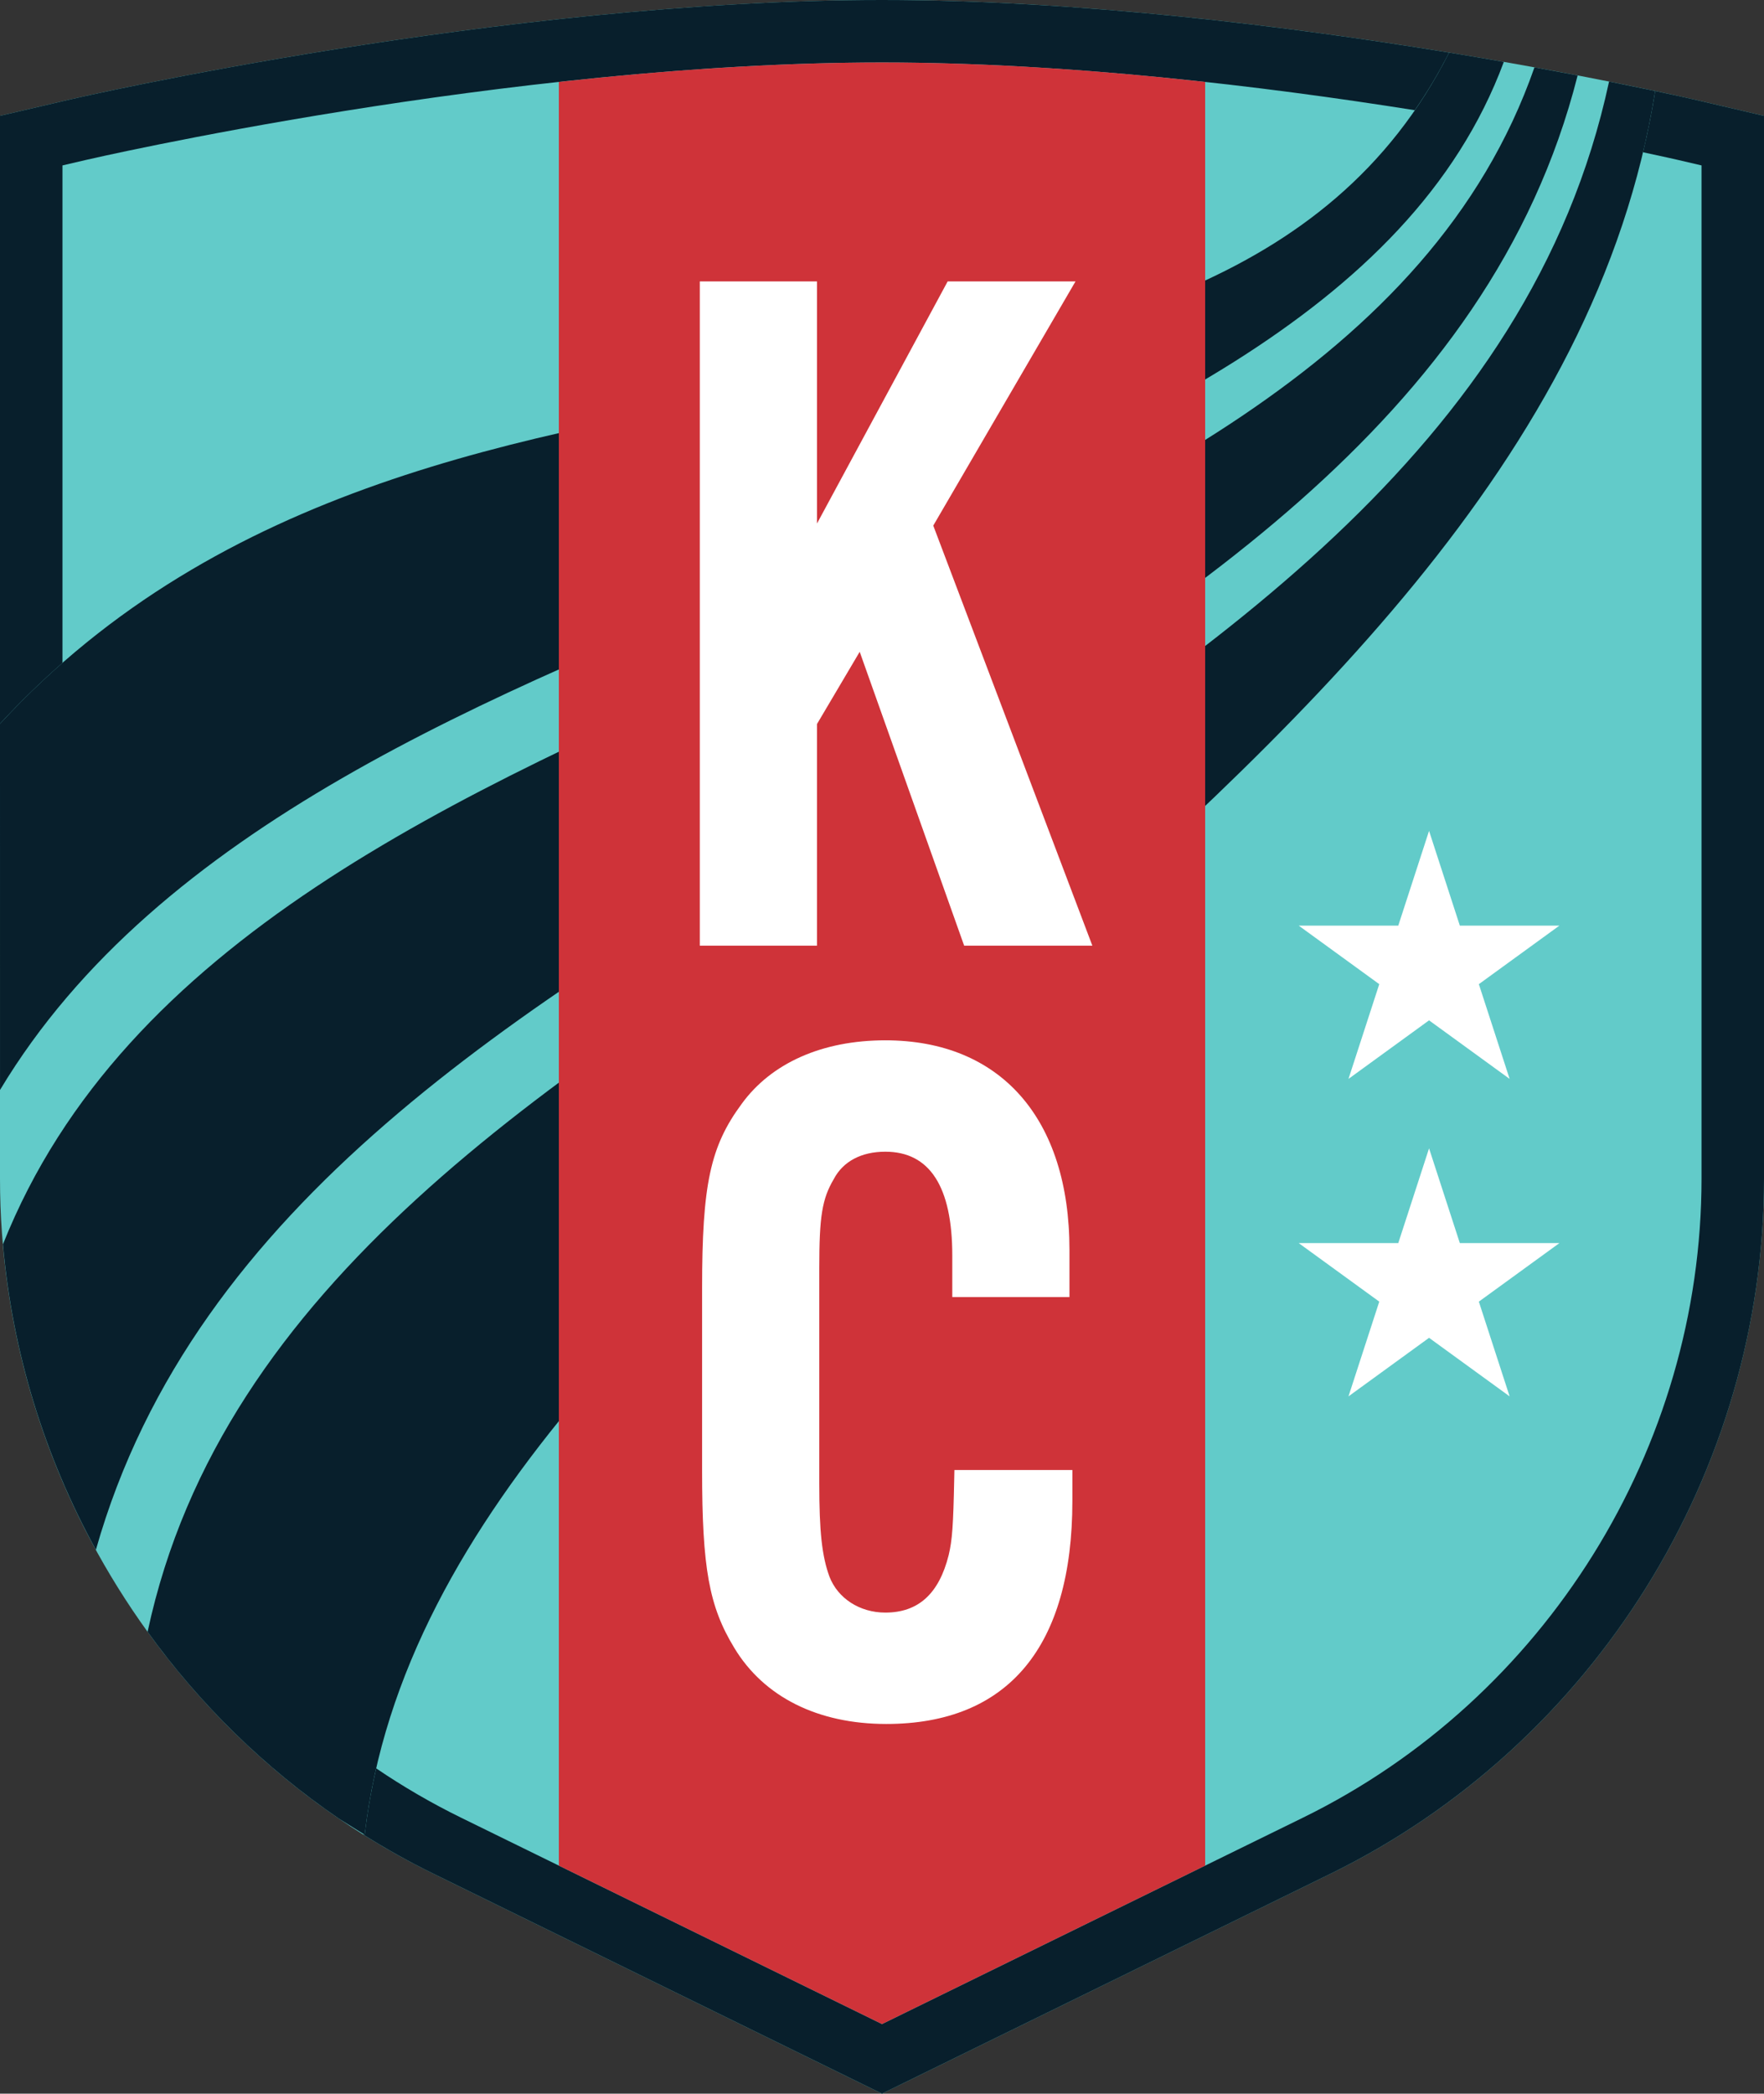 <?xml version="1.0" encoding="UTF-8"?>
<svg id="Layer_2" data-name="Layer 2" xmlns="http://www.w3.org/2000/svg" viewBox="0 0 408.615 484.863">
  <rect x="0" y="0" width="408.615" height="484.863" fill="#333333" stroke="none"/>
  <g id="KCCurrentLogo">
    <g>
      <path d="M392.152,22.984l-.01-.002c-.988-.231-99.737-22.982-187.835-22.982S17.463,22.751,16.467,22.984L0,26.827v246.119C0,340.84,39.394,404.023,100.361,433.91l103.946,50.952,103.948-50.952c60.965-29.885,100.359-93.069,100.359-160.965V26.828l-16.463-3.845Z" style="fill: #62cbc9;"/>
      <path d="M365.446,17.466c-.77-.147-9.657-1.805-9.983-1.865-.007-.001-.014-.002-.02-.004C307.545,152.987,56.745,147.376.687,288.159c2.175,25.038,9.654,49.111,21.521,70.744.002.005.005.009.007.013C67.782,197.965,324.718,178.25,365.446,17.466Z" style="fill: #081f2c;"/>
      <g>
        <path d="M38.66,383.8l-.009.01c7.801,9.93,16.654,19.055,26.427,27.19-9.769-8.139-18.618-17.269-26.418-27.2Z" style="fill: #081f2c;"/>
        <path d="M70.805,415.566c-1.641-1.256-3.259-2.538-4.852-3.848,1.593,1.309,3.211,2.592,4.852,3.848Z" style="fill: #081f2c;"/>
        <path d="M14.471,153.517V38.309l5.285-1.233c.966-.226,97.825-22.606,184.552-22.606,42.948,0,88.374,5.488,123.416,11.056,2.866-4.144,5.529-8.57,7.946-13.347C299.286,6.213,250.346,0,204.308,0,116.212,0,17.463,22.751,16.467,22.984L0,26.827v140.791c4.67-5.059,9.502-9.742,14.471-14.1Z" style="fill: #081f2c;"/>
        <path d="M340.407,12.965c-1.55-.261-3.132-.523-4.733-.785,1.612.264,3.17.527,4.731.79l.002-.004Z" style="fill: #081f2c;"/>
        <path d="M77.273,420.296c-1.799-1.252-3.571-2.537-5.318-3.852,1.747,1.314,3.519,2.599,5.318,3.852Z" style="fill: #081f2c;"/>
        <path d="M84.227,424.911c-2.151-1.351-4.266-2.749-6.35-4.186,2.084,1.437,4.199,2.835,6.35,4.186Z" style="fill: #081f2c;"/>
      </g>
      <polygon points="331.028 192.42 338.157 214.36 361.225 214.36 342.562 227.919 349.691 249.859 331.028 236.299 312.365 249.859 319.494 227.919 300.831 214.36 323.899 214.36 331.028 192.42" style="fill: #fff;"/>
      <polygon points="331.028 265.944 338.157 287.883 361.225 287.883 342.562 301.443 349.691 323.382 331.028 309.823 312.365 323.382 319.494 301.443 300.831 287.883 323.899 287.883 331.028 265.944" style="fill: #fff;"/>
      <path d="M0,167.618l.004,84.806C73.248,130.453,304.913,131.411,348.35,14.33c-4.023-.706-8.258-1.427-12.68-2.152C280.19,121.841,102.081,57.036,0,167.618Z" style="fill: #081f2c;"/>
      <g>
        <path d="M383.147,21.019c-.305-.064-.587-.124-.907-.192l-.002.004c.391.08.699.144.909.187Z" style="fill: #081f2c;"/>
        <path d="M392.152,22.984l-.01-.002c-.17-.04-3.293-.758-8.734-1.908-.76,4.798-1.71,9.523-2.821,14.188,5.154,1.094,8.11,1.775,8.273,1.813l5.285,1.233v234.636c0,62.416-36.213,120.497-92.259,147.972l-97.578,47.832-97.578-47.832c-6.836-3.351-13.371-7.165-19.587-11.379-1.159,5.05-2.059,10.171-2.661,15.373-.079-.05-.156-.097-.235-.147-.006.049-.014.098-.019.147,5.191,3.26,10.57,6.272,16.134,8.999l103.946,50.952,103.948-50.952c60.965-29.885,100.359-93.068,100.359-160.965V26.828l-16.463-3.845Z" style="fill: #081f2c;"/>
      </g>
      <path d="M383.408,21.073c-.66-.139-9.713-1.995-10.635-2.178-.016-.003-.031-.006-.048-.01C336.105,189.11,68.706,216.555,34.189,377.91c12.092,16.751,27.055,31.47,44.348,43.282,1.957,1.223,3.938,2.459,5.945,3.719C101.762,275.62,356.389,191.573,383.408,21.073Z" style="fill: #081f2c;"/>
      <path d="M204.308,14.469c-24.959,0-50.748,1.858-74.858,4.504v413.079l74.858,36.695,74.858-36.695V18.973c-24.11-2.646-49.899-4.504-74.858-4.504Z" style="fill: #cf3339;"/>
      <polygon points="189.244 167.686 199.142 150.949 223.34 219.009 253.037 219.009 216.183 121.722 249.13 65.175 219.516 65.175 189.244 121.251 189.244 65.175 162.101 65.175 162.101 219.009 189.244 219.009 189.244 167.686" style="fill: #fff;"/>
      <path d="M221.039,342.398c-.227,11.058-.456,14.214-1.288,17.749-2.239,8.956-7.041,13.309-14.681,13.309-5.914,0-10.999-3.287-12.943-8.341-1.735-4.772-2.35-10.411-2.35-21.553v-49.868c0-12.005.65-16.038,3.363-20.635,2.143-4.088,6.38-6.339,11.929-6.339,10.298,0,15.519,8.094,15.519,24.054v9.61h27.142v-10.957c0-30.37-15.949-48.502-42.661-48.502-14.572,0-26.396,5.24-33.283,14.741-7.271,9.851-9.153,18.64-9.153,42.746v42.005c0,22.755,1.609,31.621,7.478,41.245,6.852,11.342,19.347,17.589,35.183,17.589,28.203,0,43.11-17.859,43.11-51.646v-7.17h-27.326l-.04,1.963Z" style="fill: #fff;"/>
    </g>
  </g>
</svg>